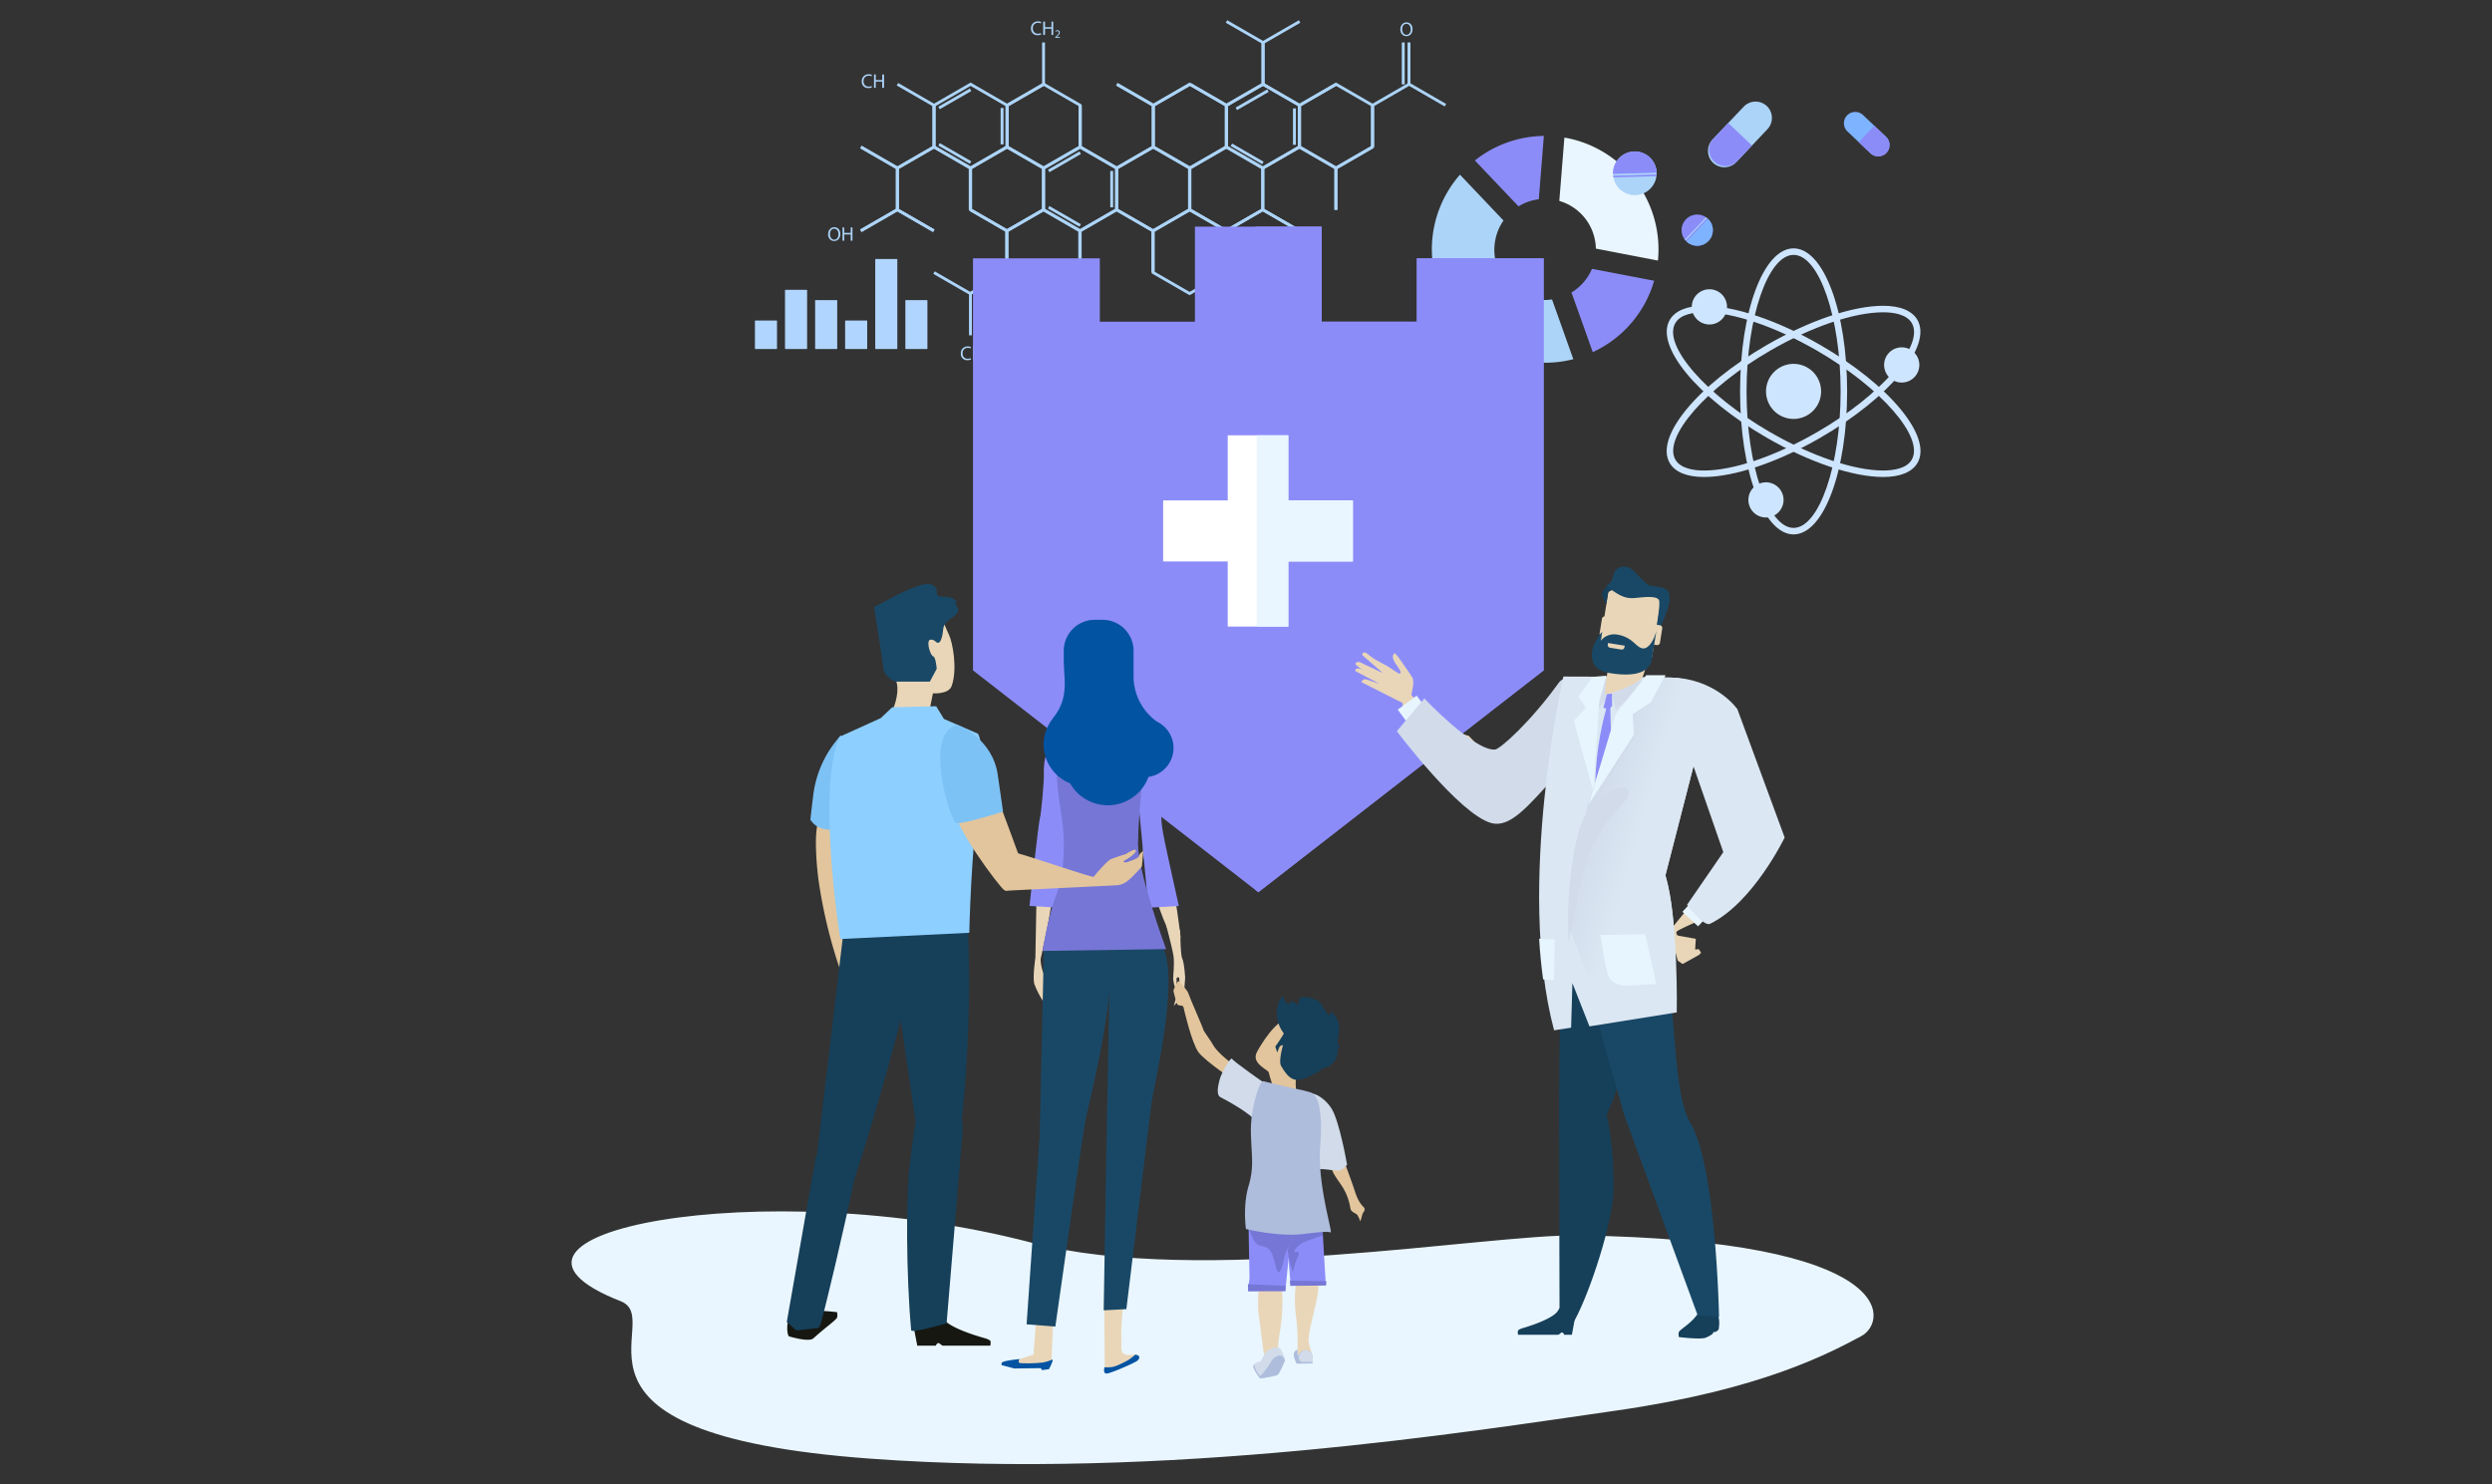 <svg id="Layer_1" data-name="Layer 1" xmlns="http://www.w3.org/2000/svg" viewBox="0 0 1363 812"><rect x="0" y="0" width="1363" height="812" fill="#333333" stroke="none"/><defs><linearGradient id="linear-gradient" x1="8011.85" y1="444.2" x2="8041.22" y2="452.8" gradientTransform="translate(-7143.63)" gradientUnits="userSpaceOnUse"><stop offset="0" stop-color="#d1dbea"/><stop offset="1" stop-color="#dbe7f3"/></linearGradient><style>.cls-1{fill:#e9f6ff}.cls-2{fill:#cee5ff}.cls-3{fill:#8c8cf9}.cls-4{fill:#acd4f8}.cls-5{fill:#e2c59c}.cls-6{fill:#7dc2f5}.cls-8{fill:#e9d6b8}.cls-9{fill:#163f59}.cls-11{fill:#194866}.cls-12{fill:#e7f5fe}.cls-13{fill:#d1dbea}.cls-14{fill:#dbe7f3}.cls-16{fill:#0253a2}.cls-17{fill:#7676d6}.cls-18{fill:#b0d5ff}.cls-19{fill:#7eb3ff}.cls-20{fill:#aebddc}</style></defs><path class="cls-1" d="M863.08 675.82c-50.16-.71-207.49 27.92-298.73 4-147.86-38.73-318.82-4.83-224.84 32 26.27 10.29-49.06 72.49 136.11 86.09 162.54 11.93 328-14.76 408.17-26.24s117-31.62 134.15-40.71c15.06-7.96 20.44-52.62-154.86-55.14z"/><path class="cls-2" d="M981 292.34c-16.41 0-29.27-34.37-29.27-78.23s12.86-78.24 29.27-78.24 29.29 34.37 29.29 78.24-12.88 78.23-29.29 78.23zm0-152.91c-13.94 0-25.72 34.2-25.72 74.68s11.78 74.67 25.72 74.67 25.73-34.2 25.73-74.67-11.79-74.68-25.73-74.68z"/><path class="cls-2" d="M1030 260.93c-16.55 0-40.33-8-63.62-21.46-38-21.94-61.31-50.26-53.11-64.48 2.92-5 9.41-7.71 18.78-7.71 16.55 0 40.33 8 63.62 21.47 38 21.93 61.31 50.26 53.11 64.48-2.95 5.03-9.44 7.7-18.78 7.7zm-98-90.09c-5.6 0-12.86 1-15.69 5.93-7 12.07 16.75 39.37 51.8 59.61 22.77 13.15 45.89 21 61.84 21 5.6 0 12.86-1 15.69-5.94 7-12.07-16.75-39.37-51.8-59.61-22.75-13.14-45.84-20.99-61.84-20.99z"/><path class="cls-2" d="M932 260.93c-9.37 0-15.86-2.67-18.78-7.7-8.2-14.22 15.13-42.55 53.11-64.48 23.29-13.44 47.07-21.47 63.62-21.47 9.37 0 15.86 2.67 18.78 7.71 8.21 14.22-15.12 42.54-53.11 64.48-23.26 13.43-47.05 21.46-63.62 21.46zm98-90.09c-16 0-39.07 7.85-61.84 21-35 20.24-58.77 47.54-51.8 59.61 2.83 4.9 10.09 5.94 15.69 5.94 16 0 39.07-7.85 61.84-21 35.05-20.24 58.77-47.54 51.8-59.61-2.86-4.91-10.12-5.94-15.69-5.94z"/><path class="cls-2" d="M996.05 214.11A15.06 15.06 0 11981 199.05a15.05 15.05 0 0115.05 15.06z"/><path class="cls-2" d="M982.32 211.89a6.2 6.2 0 11-6.19-6.19 6.19 6.19 0 016.19 6.19zm-37.73-44.01a9.63 9.63 0 11-9.62-9.64 9.62 9.62 0 019.62 9.64z"/><path class="cls-2" d="M935.82 166.46a4 4 0 11-4-4 4 4 0 014 4zm113.96 33.18a9.63 9.63 0 11-9.63-9.63 9.63 9.63 0 019.63 9.63z"/><path class="cls-2" d="M1041 198.22a4 4 0 11-4-4 4 4 0 014 4zm-65.48 75.25a9.62 9.62 0 11-9.61-9.62 9.62 9.62 0 019.61 9.62z"/><path class="cls-2" d="M966.75 272.06a4 4 0 11-4-4 4 4 0 014 4z"/><path class="cls-3" d="M841.65 109a27.58 27.58 0 00-11.1 3.88l-23.87-25.09a61.71 61.71 0 0137.73-13.43z"/><path class="cls-1" d="M872.86 136a27.71 27.71 0 00-20-26.08l2.78-34.62c.38.07.78.09 1.17.16a62.08 62.08 0 0150 67.08z"/><path class="cls-3" d="M859.53 160a27.66 27.66 0 0011.2-12.95l34 6.53a61.88 61.88 0 01-33.56 39.06z"/><path class="cls-4" d="M822.34 120.64a27.35 27.35 0 00-4.46 10.55 27.44 27.44 0 0031 32.61l11.65 32.69a62 62 0 01-62-100.93zm-52.48-97.42h1.58v22.93h-1.58zm-3.15 0h1.58v22.93h-1.58zM551.29 58.3l-.78-1.36 19.46-11.24V23.22h1.58v23.39L551.29 58.3zm79.57.23L610.6 46.84l.79-1.37 19.47 11.24 19.47-11.24.78 1.37-20.25 11.69z"/><path class="cls-4" d="M670.84 58.53l-20.26-11.69.79-1.37 19.47 11.24 19.07-11.01V23.67l-19.47-11.24.79-1.36 20.26 11.69v23.85l-20.65 11.92z"/><path class="cls-4" d="M710.81 58.53l-20.65-11.92V22.76l20.26-11.69.79 1.36-19.47 11.24V45.7l19.07 11.01 19.47-11.24.79 1.37-20.26 11.69zM490.87 92.85l-20.26-11.69.79-1.37 19.47 11.24 19.07-11.01V58l-19.47-11.24.79-1.37 20.26 11.7v23.84l-20.65 11.92z"/><path class="cls-4" d="M530.85 92.85L510.2 80.93V57.09l20.65-11.93 20.65 11.93v23.84zM511.78 80l19.07 11 19.07-11V58l-19.07-11-19.07 11z"/><path class="cls-4" transform="rotate(-29.99 522.237 54.078)" d="M512.28 53.3h19.9v1.58h-19.9z"/><path class="cls-4" transform="rotate(-60 522.244 83.926)" d="M521.44 73.98h1.58v19.9h-1.58z"/><path class="cls-4" d="M547.29 59.06h1.58v19.9h-1.58z"/><path class="cls-4" transform="rotate(-30.04 582.19 88.537)" d="M572.25 87.75h19.9v1.58h-19.9z"/><path class="cls-4" transform="rotate(-60 582.168 118.396)" d="M581.41 108.44h1.58v19.9h-1.58z"/><path class="cls-4" d="M607.26 93.52h1.58v19.9h-1.58z"/><path class="cls-4" transform="matrix(.87 -.5 .5 .87 64.22 348.35)" d="M672.19 53.56h19.9v1.58h-19.9z"/><path class="cls-4" transform="rotate(-60 682.117 84.199)" d="M681.35 74.24h1.58v19.9h-1.58z"/><path class="cls-4" d="M707.2 59.32h1.58v19.9h-1.58zM570.83 92.85l-20.66-11.92V57.09l20.66-11.93 20.65 11.93v23.84zM551.75 80l19.08 11 19.07-11V58l-19.07-11-19.08 11z"/><path class="cls-4" d="M610.8 92.85l-20.65-11.92V57.54h1.58v22.48l19.07 11.01 19.08-11.01V58l-19.47-11.24.79-1.37 20.26 11.7v23.84L610.8 92.85z"/><path class="cls-4" d="M650.78 92.85l-20.65-11.92V57.09l20.65-11.93 20.65 11.93v23.84zM631.71 80l19.07 11 19.07-11V58l-19.07-11-19.07 11z"/><path class="cls-4" d="M690.76 92.85l-20.65-11.92V57.09l20.65-11.93 20.65 11.93v23.84zM671.69 80l19.07 11 19.07-11V58l-19.07-11-19.07 11z"/><path class="cls-4" d="M730.74 92.85l-20.65-11.92V57.09l20.65-11.93 20.65 11.93v23.84zM711.66 80l19.08 11 19.07-11V58l-19.07-11-19.08 11z"/><path class="cls-4" d="M751.64 80.47h-1.58V57.09l20.66-11.93 20.25 11.7-.79 1.37-19.46-11.25L751.64 58v22.47zm-280.43 46.48l-.79-1.37 19.47-11.24V92.32l-19.47-11.24.79-1.37 20.26 11.7v23.84l-20.26 11.7z"/><path class="cls-4" d="M510.4 126.95l-20.26-11.7V91.41l20.65-11.92 20.65 11.92v23.39h-1.57V92.32l-19.08-11.01-19.07 11.01v22.02l19.47 11.24-.79 1.37z"/><path class="cls-4" d="M550.77 127.18l-20.65-11.93V91.41l20.65-11.92 20.65 11.92v23.84zm-19.07-12.84l19.07 11 19.07-11v-22l-19.07-11-19.07 11z"/><path class="cls-4" d="M590.75 127.18l-20.65-11.93V91.41l20.65-11.92 20.65 11.92v23.84zm-19.07-12.84l19.07 11 19.07-11v-22l-19.07-11-19.07 11z"/><path class="cls-4" d="M630.73 127.18l-20.65-11.93V91.41l20.65-11.92 20.65 11.92v23.84zm-19.08-12.84l19.08 11 19.07-11v-22l-19.07-11-19.08 11z"/><path class="cls-4" d="M670.7 127.18l-20.65-11.93V91.41l20.65-11.92 20.65 11.92v23.84zm-19.07-12.84l19.07 11 19.08-11v-22l-19.08-11-19.07 11z"/><path class="cls-4" d="M710.29 126.95l-20.26-11.7V91.41l20.65-11.92 20.65 11.92v23.39h-1.57V92.32l-19.08-11.01-19.07 11.01v22.02l19.47 11.24-.79 1.37z"/><path class="cls-4" d="M731.59 114.8h-1.58V91.41l20.25-11.7.79 1.37-19.46 11.24v22.48zm-221.38 12.07l-19.47-11.24-19.47 11.24-.79-1.37 20.26-11.69L511 125.5l-.79 1.37zm20.51 34.63l-20.26-11.69.79-1.37 19.47 11.24 19.07-11.01v-22.03l-19.47-11.23.79-1.37 20.26 11.69v23.85l-20.65 11.92z"/><path class="cls-4" d="M570.7 161.5L550 149.58v-23.85l20.66-11.92 20.65 11.92v23.85zm-19.08-12.83l19.08 11 19.07-11v-22l-19.07-11-19.08 11z"/><path class="cls-4" d="M631.32 149.12h-1.58v-22.48l-19.07-11.01-19.07 11.01v22.48h-1.58v-23.39l20.65-11.92 20.65 11.92v23.39z"/><path class="cls-4" d="M650.65 161.5L630 149.58v-23.85l20.65-11.92 20.65 11.92v23.85zm-19.07-12.83l19.07 11 19.07-11v-22l-19.07-11-19.07 11z"/><path class="cls-4" d="M711.28 149.12h-1.58v-22.48l-19.07-11.01-19.08 11.01v22.48h-1.57v-23.39l20.65-11.92 20.65 11.92v23.39zm-179.71 34.33h-1.58v-23.39l20.65-11.93 20.25 11.7-.78 1.36-19.47-11.23-19.07 11.01v22.48zM476.88 47.82a4.57 4.57 0 01-1.93.35 3.41 3.41 0 01-3.61-3.7 3.63 3.63 0 013.81-3.83 3.94 3.94 0 011.74.32l-.23.77a3.5 3.5 0 00-1.47-.3 2.71 2.71 0 00-2.85 3 2.66 2.66 0 002.8 2.94 3.67 3.67 0 001.54-.31zm2.12-7.06v3.05h3.53v-3.05h1v7.3h-1v-3.42H479v3.42h-.95v-7.3zm90.46-21.87a4.57 4.57 0 01-1.93.35 3.41 3.41 0 01-3.61-3.7 3.63 3.63 0 013.82-3.83 3.92 3.92 0 011.73.32l-.23.77a3.43 3.43 0 00-1.47-.3 2.71 2.71 0 00-2.85 3 2.66 2.66 0 002.81 2.94 3.62 3.62 0 001.53-.31zm2.12-7.06v3.05h3.53v-3.05h.95v7.3h-.95v-3.42h-3.53v3.42h-1v-7.3zm5.57 8.88v-.34l.44-.43c1-1 1.52-1.52 1.52-2.14a.73.73 0 00-.81-.8 1.39 1.39 0 00-.87.35l-.18-.39a1.76 1.76 0 011.16-.42 1.15 1.15 0 011.26 1.19c0 .76-.55 1.37-1.41 2.2l-.33.3h1.84v.46zm-46.09 175.98a4.74 4.74 0 01-1.93.35 3.42 3.42 0 01-3.61-3.7 3.63 3.63 0 013.82-3.83 3.92 3.92 0 011.73.32l-.23.77a3.43 3.43 0 00-1.47-.3 2.71 2.71 0 00-2.85 3 2.66 2.66 0 002.81 2.94 3.62 3.62 0 001.53-.31zm1.14-7.46h1v7.7h-1zm240.39-173.3c0 2.51-1.52 3.85-3.39 3.85s-3.28-1.5-3.28-3.71 1.44-3.83 3.39-3.83 3.28 1.52 3.28 3.69zm-5.66.12c0 1.56.84 3 2.33 3s2.34-1.38 2.34-3c0-1.46-.76-3-2.33-3s-2.34 1.4-2.34 3zM459.61 128c0 2.51-1.53 3.84-3.4 3.84s-3.28-1.49-3.28-3.7 1.44-3.84 3.39-3.84 3.29 1.51 3.29 3.7zm-5.67.11c0 1.56.84 3 2.33 3s2.34-1.37 2.34-3c0-1.45-.76-3-2.33-3s-2.34 1.38-2.34 2.98zm7.82-3.71v3h3.54v-3h.95v7.3h-.95v-3.42h-3.54v3.42h-.94v-7.3z"/><path class="cls-3" d="M601.54 141.3h-69.36v225.42l156.05 121.36 156.06-121.36V141.3h-69.35v34.68h-52.02v-52.02h-69.37v52.02h-52.01V141.3z"/><path class="cls-3" d="M774.94 175.98h-52.02v-52.02h-36.37v362.82l1.68 1.3 156.06-121.36V141.3h-69.35v34.68z"/><path class="cls-5" d="M466.45 449.2L460 532a273.19 273.19 0 01-11.89-47.75 162.73 162.73 0 01-1.85-23.09c-.01-33.27 19.36-15.07 20.19-11.96z"/><path class="cls-6" d="M460 402.21a59 59 0 00-15.18 32.65c-2.46 20.25-1.45 13.55-1.45 13.55s3.61 8 17.35 4.77-.72-50.97-.72-50.97z"/><path d="M457.6 721.15c.76-.93.21-3.36.21-3.36s-13.34-1.49-17.63-.47a21.71 21.71 0 00-4.77 2.24c-.3.17-.83 1.19-1.12 1.36-.54.32-.82-.22-1.27.07a15.31 15.31 0 00-2 1.41c-1.17 6.12.38 8.59.38 8.59s11 3.41 13.48 1.14c6.33-5.75 11.05-8.96 12.72-10.98zm42.19 5.04l1.91 9.94h10.13s.56-1.41 1.41-1.41 1.66 1.41 2.64 1.41h25.77s.46-2.09-.1-2.81a9.82 9.82 0 00-3.11-1.33c-5.23-1.47-20.21-6.06-22.81-11.06-3.18-6.09-15.84 5.26-15.84 5.26z" fill="#161711"/><path class="cls-8" d="M507.84 391.28l2.43-12s8.55.65 10.21-3.95c3.36-9.24.55-24-1.47-28.13-5.77-11.77-8.21-32.39-35.17-16-10.26 6.24 5.58 36.48 6.76 43s-2.33 14.08-2.33 14.08l6.31 4.74z"/><path class="cls-9" d="M476 583.46s4 1.73-7.67 56.92c-8.39 39.74-15.55 68.82-18.9 82-1.3 5.11-2.75 4.19-2.75 4.19l-11.09 1.23-5.27-4.57 15.83-90.06z"/><path class="cls-9" d="M501.89 521.65s-25.37 105.09-45.29 152.2c-11.68 27.59-11.78-25.38-11.78-25.38L463 495.87l53-2.57s-6.08 1.86-14.11 28.35z"/><path class="cls-9" d="M483.41 493.6s19.18 136.06 21.2 142.2c6.82 20.77 17.33-6.46 19.74-13.38s6.42-58.18 5.62-95.58l-.8-37.39z"/><path class="cls-9" d="M502.68 601.77s-2.9 16.22-5.31 37c-1.77 15.22-1.82 58.7 1 88.91.17 1.84 19.37-3.78 19.37-3.78s7-84.54 8.62-103.46-11.64-32.19-23.68-18.67z"/><path d="M459.08 403.1l22.65-10.27 6.25-5.91 24.07-.58 4.22 6.94 18.66 8.09s4.61 7.24.6 34.11c-4.43 29.78-5.38 74.79-5.38 74.79l-70.56 3.41s-13.05-81.2-.51-110.58z" fill="#8dcfff"/><path class="cls-11" d="M511.4 350.62s-3-1.88-3.51.46 1.17 7.51 2.57 8 1.87 6.79 1.87 6.79l-3.74 7h-19s-5.86-2.58-6.34-6.8-5.15-34-5.15-34l13.36-7a87.25 87.25 0 0112-4.93c7.55-2.16 9.14 1.87 8.9 4s2.12 2.35 5.16 2.35 6.8 2.34 5.16 3.75c-.68.58 2.35 2.43 1.15 4.67-1.72 3.2-7.47 4.24-7.95 9.4-.23 2.32-1.2 10.05-4.48 6.31z"/><path class="cls-8" d="M920.31 527.36l9.03-5.03 1.07-1.12-1.26-2.01-1.99.24.36-5.88-9.46-1.68-4.85-2.27 4.48 15.95"/><path class="cls-8" d="M946.05 469.15l-32.66 39.75s1.18 5.79 3.8 2.72c.32-.37-1.26-1.54.73-2.63 8-4.38 26.86-11.12 33.85-17.86a116 116 0 0015.69-19.29zm-142.8-66.67s-15.1-2.9-33.64-25c-6.27-7.47-3.19.63-2.14 10s18.08 24.37 37.2 29.57-1.42-14.57-1.42-14.57z"/><path class="cls-8" d="M771.1 383.28s3-10 1.43-12.56-7.72-11.28-7.72-11.28l-1.81-2.09s-3.22.84 1 6.68.72 4.21.72 4.21l-5.71-3.73-7.31-4-3-2.21s-1.63-1.39-2.28-1.37c-1.89.07-1.14 1.59-1.14 1.59l11.13 9.69-12.52-5.93s-1.72-.48-2.26.34 0 1.05 0 1.05L754.32 374l-6.78-2.28s-1.69-.41-2.26.35a12.57 12.57 0 01-.8 1l25 12.67z"/><path class="cls-12" transform="rotate(-36.57 772.65 388.587)" d="M766.32 383.42h12.89v10.38h-12.89z"/><path class="cls-12" transform="rotate(-47.04 928.785 498.12)" d="M922.45 492.29h12.89v11.7h-12.89z"/><path class="cls-8" d="M754.64 370.22l-9-3.62a7.47 7.47 0 00-3.12-.94 1.35 1.35 0 00-1.29 1.41l13.12 6.9z"/><path class="cls-9" d="M918.41 728.42c-.61.82-.15 3-.15 3s10.83 1.37 14.31.47a17.59 17.59 0 003.87-2c.25-.16.67-1.07.9-1.22.44-.28.67.2 1-.06a11.59 11.59 0 001.65-1.25c.93-5.44-.34-7.64-.34-7.64s-9.23-3.4-11-1.06c-3.96 5.52-8.89 7.96-10.24 9.76zm-57.05-7.07l-1.61 8.81h-4.22s-.48-1.25-1.2-1.25-1.4 1.25-2.23 1.25h-21.79s-.38-1.86.09-2.5a8.53 8.53 0 012.63-1.18c4.43-1.3 17.09-5.38 19.29-9.81 2.68-5.39 9.04 4.68 9.04 4.68z"/><path class="cls-13" d="M878.46 384s1.64 7.88-27 39.73c-16 17.8-25.62 29.28-35.82 26.51C798.14 445.43 764 400 764 400l15.05-17.91s27.16 28.79 38.68 27.94c2.69-.2 19.34-15 34.78-36.46 6.57-9.01 24.01 8.22 25.95 10.43z"/><path class="cls-9" d="M853 721.39s4.88 7.06 8.47.45c8.26-15.24 20.56-52.9 21-70 .6-24.56-3.57-41.66-3.57-41.66l-26.19-8.54z"/><path class="cls-9" d="M853.9 489l-1.19 112.6 23.81 13.14a162.28 162.28 0 0016.07-61.17c.75-14.56 1.13-47.22-7-58.33-11.05-15.05-31.69-6.24-31.69-6.24z"/><path class="cls-11" d="M862.59 489l3.89 39 10.58 42.29 11.26 39.51 40.21 109.7 11.7.94s-1.47-82.33-15.75-106.35c-7.56-12.7-7.55-40.9-11-71.27-.63-5.47 2.46-17.82 2-22.81a81.34 81.34 0 00-12.11-34.42z"/><path class="cls-14" d="M850 563.61l9.32-1.43.71-24.36 9.32 23.64 47.75-7.64s1-50.62-6.21-75l16.21-63s14.29-44.6-13.09-45.17-58.92-.56-58.92-.56S829 484.58 850 563.61z"/><path class="cls-3" d="M880.81 380.51s-16.81 44.79-2.45 88.81c1.13 3.47 5.79 5.3 5.79 5.3l5-6.06s-9.15-51.04-8.34-88.05z"/><path class="cls-13" d="M881.66 379.34l2.04 9.14 15.68-14.85v-2.29l-17.72 8zm-3.36-8.67l-4.3 17.2 5.73-7.17-1.43-10.03z"/><path class="cls-14" d="M924.62 414.5l17.94 51.66L922.71 495s9.12 12 12.54 10.39c23.64-11.47 40.87-47.25 40.87-47.25L950.29 388s-10-14.73-32.24-17.18c-16.12-1.82 5.28 39.39 6.57 43.68z"/><path class="cls-8" d="M901.32 360.29a58.57 58.57 0 01-2.78 9.79c-1.79 4-17.26 9.14-19.64 9.71s.6-12 .6-14.86c0-2.18 1.4-1.5-.29-4.64z"/><path class="cls-8" d="M874.88 353.92a4.49 4.49 0 003.71 5.15l20 3.2a4.48 4.48 0 005.14-3.72l4.71-29.55a4.5 4.5 0 00-3.72-5.15l-20-3.19a4.48 4.48 0 00-5.14 3.72z"/><path class="cls-9" d="M878.61 330.45s-2.22-3.29-2.43-5.13a6.7 6.7 0 013.72-5.09c2.43-.93 3.89 1.76 3.89 1.76s-3.86 1.4-4.16 2.11-1.02 6.35-1.02 6.35z"/><path class="cls-11" d="M908.35 342.61s4.83-10.88 4.81-14.29 0-5.79-4-6.81c-6-1.53-6.28-.25-8.94-2.58s-7.26-7.62-9-8.36c-2.93-1.23-7.86-1-9 4.73a6.43 6.43 0 01-3.6 5c.15.55 1.19 1.22 3 2.49 5.1 3.67 8.33 4.76 12.76 4.33s12.73-1.57 13.15 1.73-1.49 12.84-1.25 13.64 1.23.56 2.07.12z"/><path class="cls-8" d="M900.63 350.48a1.5 1.5 0 001.25 1.71l4.31.69a1.51 1.51 0 001.72-1.24l1.26-7.88a1.5 1.5 0 00-1.24-1.72l-4.31-.69a1.49 1.49 0 00-1.71 1.24zm-25.7-4.14a1.48 1.48 0 001.23 1.72l4.31.69a1.49 1.49 0 001.72-1.24l1.26-7.88a1.5 1.5 0 00-1.24-1.72l-4.31-.69a1.5 1.5 0 00-1.71 1.25z"/><path class="cls-11" d="M906 344.9s-1.87 11.63-2.49 15.51c-.56 3.51-3.2 11-23 7.8-11.73-1.87-9.92-10.43-9.46-13.26.34-2.16 3.82-8.23 5.26-9.27l-.77 4.81a9.47 9.47 0 018.76-3.39c9 1.44 10.2 7 14.18 7.58 3.07.41 6.15-4.19 7.52-9.78z"/><path class="cls-8" d="M886.78 355.33l-6.16-1a1.5 1.5 0 01-1.24-1.72l.14-.86 9.11 1.46-.14.86a1.5 1.5 0 01-1.71 1.26z"/><path class="cls-12" d="M878.66 369.6l-3.94 13.25-3.23 50.14-10.74-38.68 6.69-7.16-4.18-6.09 7.88-10.75 7.52-.71z"/><path d="M858.6 508.21l9.31 23.64 48 8.6s2.15-37.25-5-61.61l16.21-63s14.29-44.6-13.09-45.17c-3.85-.08-7.79-.14-11.71-.2-5.54-.08-15 16.32-17.19 21-2.39 5-17.2 50.14-17.2 50.14z" fill="url(#linear-gradient)"/><path class="cls-13" d="M900.39 369.48h10.5l-7.88 15.48-10.02 6.74.71 11.73-24.83 39.95 14.8-51.68 16.72-22.22z"/><path class="cls-12" d="M900.39 369.48h10.5l-7.88 14.8-10.02 6.45.71 11.22-24.83 38.21 14.8-49.43 16.72-21.25z"/><path class="cls-3" d="M878.9 379.79l2.76-.45.1 6.85-1.91 1.91-2.86-.95 1.91-7.36z"/><path class="cls-12" d="M875.34 511.46l24.53-.45 6 27.26-16.28.91s-8.61.52-10.4-6.73-3.85-20.99-3.85-20.99zM844 535.77l6 .38.36-22.21-8.53-.43c.41 7.33 1.17 14.77 2.17 22.26z"/><path class="cls-13" d="M864.44 451.71s-8.59 25.13-6.44 63.66c0 0 5.1-26.6 7-34.38 6.44-25.79 13.61-30.8 23-41.84 11.92-13.92-15-10.89-23.56 12.56z"/><path class="cls-8" d="M574.49 464.08s4 .54 1.75 21.69-10.19 51.72-10.19 51.72l.92-49.23s1.18-18.81 7.52-24.18z"/><path class="cls-8" d="M569.2 521c-.77 10.09 3.5 14.73 4.62 18.83a73.57 73.57 0 003 8.24c-3.75-2.53-3.62-5.79-4.77-7.51s-.54-1.25-1 2.32c-.3 2 2.7 5.85 4.32 8.57a8.49 8.49 0 011.42 3.75 40.56 40.56 0 01-5.52-6.36 51.4 51.4 0 01-5.56-10.6c-.61-2.2-.3-9 .64-13.73.98-5.37 3.4-10.78 2.85-3.51zm7.08 196.78l-1.23 27.7-17.43 1.38-7.74-.95 15.38-4.84 1.71-23.05 9.31-.24z"/><path class="cls-16" d="M573.71 749l-3.8.49-.65-1.07-14.43.2-7-1.83s-.28-1.23.37-1.6c2-1.12 9.44-1.72 9.44-1.72s-1 1.39-.21 2 10.39.28 12.77-.11c4.1-.69 5.4-1.9 5.53-1.57.34.92-2.02 5.21-2.02 5.21z"/><path class="cls-11" d="M571 516.77l-2.36 104.82-7.14 102.87 15.72 1.23s14.68-103.64 16.42-112.61 20.36-80.87 11.66-99.23-34.3 2.92-34.3 2.92z"/><path class="cls-8" d="M632.49 458.46c8.77 10.59 13.2 54.16 13.2 54.16s-2.88 16.67-19-39.27c-4.87-16.79 3.63-17.5 5.8-14.89z"/><path class="cls-8" d="M642 550.23l3.66-4 2-4 .56-7.19s-.36-7.69-1.54-10.54-.92-14.24-1.35-15.64-7.59-3.1-7.59-3.1 3.15 11.8 4 16.58-.29 12 0 13.92a21.67 21.67 0 001.68 5.75s.2-5.1.1-6.45 1.45-.75 1.45-.75.47 7.05-.18 8.93a11.73 11.73 0 01-1.88 3.32z"/><path class="cls-3" d="M585.66 434.08L580 493.15v3.44l-16.91-1s4.9-45.59 5.64-47.8 2.45-21.33 2.2-24.75.49-20.6 11.77-18.88 2.96 29.92 2.96 29.92zm36.55 0l5.63 59.07v3.44l16.92-1c-7.62-34.56-9.33-41.43-9.56-47.8-.08-2.32-.49-21.33-.25-24.75s.48-12.75-9.8-18.88c-9.8-5.83-2.94 29.92-2.94 29.92z"/><path class="cls-8" d="M604 714.59l.25 35.55 14.69-5.14s6.21-4.5.85-3.92c-7.85.86-6.25-2.45-6.49-8.82s1-18.63 1-18.63z"/><path class="cls-16" d="M620.9 741.06a27.29 27.29 0 01-3.44 2.7c-1.71 1.1-6.65 3.54-8.57 3.92a18.05 18.05 0 01-4.78.25s-1.11 3.67 1.34 3.43 14.72-5.64 16.43-6.86 1.96-3.19-.98-3.44z"/><path class="cls-11" d="M607.25 518.74l-1.87 96.13-1.72 101.92 12.41-.65s12.53-102.6 13.59-111.67 16.08-69.41 6-87-28.41 1.27-28.41 1.27z"/><path class="cls-17" d="M604.8 399.6s-19.28 1.3-23.86 3.27-3.59 24.52-.66 41.18 1.64 35.3-2.61 45.76-7.51 30.39-7.51 30.39l67.65-1s-15.36-41.51-15.36-57.53 4.25-52.62 3.92-56.21-17.32-5.86-21.57-5.86z"/><path class="cls-16" d="M575.81 393.11a.47.47 0 01-.06-.09c4.21-5.07 6.62-10.75 6.62-19.09 0-3.53-.3-4.82-.44-10.07 0-.49-.11-1-.11-1.49V356a16.94 16.94 0 0116.94-16.94H603A16.94 16.94 0 01620 356v12.51h.06c0 .4 0 .79-.06 1.18v.69a30.56 30.56 0 0012.75 24.35 16 16 0 01-4.58 30.27 23.72 23.72 0 01-42.87 3.53 23 23 0 01-14.49-21.26 22.6 22.6 0 015-14.16z"/><rect class="cls-18" x="412.91" y="175.34" width="12.08" height="15.57" rx=".21"/><rect class="cls-18" x="429.37" y="158.53" width="12.08" height="32.38" rx=".21"/><path class="cls-18" d="M457.92 190.8c0 .06-.09.11-.21.11h-11.66c-.12 0-.21 0-.21-.11v-26.52c0-.06.09-.11.21-.11h11.66c.12 0 .21.05.21.11z"/><rect class="cls-18" x="462.24" y="175.34" width="12.08" height="15.57" rx=".21"/><path class="cls-18" d="M490.79 190.6c0 .17-.09.31-.21.31h-11.66c-.12 0-.21-.14-.21-.31V142c0-.17.09-.31.21-.31h11.66c.12 0 .21.14.21.31zm16.46.2c0 .06-.09.11-.2.11h-11.67c-.11 0-.2 0-.2-.11v-26.52c0-.06.09-.11.2-.11h11.67c.11 0 .2.05.2.11z"/><path class="cls-19" d="M1031.46 74.72a6.2 6.2 0 01.24 8.76 6.2 6.2 0 01-8.76.24l-12.46-11.79a6.19 6.19 0 01-.25-8.76 6.2 6.2 0 018.76-.24z"/><path class="cls-3" d="M1016.64 77.76l6.3 6a6.2 6.2 0 108.52-9l-6.3-6z"/><path class="cls-4" d="M949.66 88.71a9 9 0 01-12.68.35 9 9 0 01-.35-12.67l17.06-18a9 9 0 0112.67-.39 9 9 0 01.35 12.67z"/><path class="cls-3" d="M945.25 67.27l-8.62 9.12a9 9 0 0013 12.32l8.62-9.12z"/><path class="cls-4" d="M893.83 82.9a11.93 11.93 0 11-11.59 12.26 11.92 11.92 0 0111.59-12.26z"/><path class="cls-3" d="M906.09 94.49a11.93 11.93 0 10-23.85.67zm-.09 1.89q.06-.45.09-.93l-23.75.67c0 .31.08.61.14.92zm28.5 35.39a8.54 8.54 0 11-.34-12.07 8.54 8.54 0 01.34 12.07z"/><path class="cls-19" d="M922.43 132.1a8.53 8.53 0 1011.73-12.4z"/><path class="cls-4" d="M921.53 131.09c.14.17.28.35.43.51l11.68-12.35c-.17-.14-.36-.27-.54-.39z"/><path class="cls-5" d="M697.23 597.5s-3.08-9.44-3.3-10.86-9.59-4.8-6.56-10.9c1.65-3.31 11.11-19.42 18.72-18.72 6.65.61 17.46 4.05 16.62 12.72s-9.29 13-12.34 15.63c-2.16 1.89-2.73 13.7 1.07 16 1.56 1.01-14.21-3.87-14.21-3.87z"/><path class="cls-9" d="M702.35 568.79c.11.93-3.48 11.31-1.6 14.44 3.2 5.35 5.22 7 8 7.49 3.21.54 9.18-2.69 11.88-4.13s.86-1.51 4.67-2.69c8.64-2.7 6.49-14.74 5.59-16.71s-4.15-4.5-7.21-3.24-24-17.1-21.33 4.84z"/><path class="cls-9" d="M717.86 571.46s-1.06 17.16 3.89 13 8.74-3 9.28-7.16 2.52-5.55.87-6 2.84-9.26-1.25-14.88-2.23-2.72-3.09-1.46c-1 1.45-3.69-3.77-5.07-6-1.78-2.92-12.91-5.71-12.13-1.06s-3.56-2-4.62.44-3.34-.63-3.65-2.86-6.47 6.05-2.24 15.92 15.15 10.32 18.01 10.06z"/><path class="cls-9" d="M705 572.53s-4.28-2.14-5.35.54l-1.07 2.67-1.07-3.21s7-9.63 7-12.3 1.05 10.16.49 12.3z"/><path class="cls-5" d="M735.54 636.2s4.13 11.14 5.57 15.64 3.06 6.82 4.67 8.44-.36 2.7-.72 4.31a34.79 34.79 0 01-1.08 3.6 12.8 12.8 0 00-1.61-3.6c-.9-1.07-3.42-1.43-3.78-3.59a30.23 30.23 0 00-3.77-10.78c-2.69-4.67-7.91-10.06-6.11-13.3s6.83-.72 6.83-.72z"/><path class="cls-8" d="M688.42 704s-.68 10.37 0 14.82 2.42 19.54 3 22.64 9 2.83 8-1.08.54-10.51 1.21-15.9 1.49-16.44-.13-21.29-12.08.81-12.08.81zm20.67-1.67l12.07-.27a39.17 39.17 0 01-.86 8.36c-1 5.25-4.45 17.52-4.6 22.1s3.59 9.16 0 7.81-6.61 1.76-6.18.14.29-14-.58-19.68-1-16.03.15-18.46z"/><path class="cls-3" d="M682.89 670.7l.54 28.76-.9 6.28 20.49.54 1.97-19.94 1.26-7.91 8.63-6.47-31.99-1.26z"/><path class="cls-17" d="M682.53 702.51l20.67.9-.18 2.87-20.31.18-.18-3.95zm30.35-30.63l-30-1.18v.51c.91 3 2.86 8.57 5.2 9.74 3.24 1.61 5.75 0 7.91 5.75s2.51 12.4 4.67 7.72c1.86-4 1.32-9.14 5.19-13.58l.38-2.41 6-4.46a7.6 7.6 0 00.65-2.09z"/><path class="cls-17" d="M691.48 675.8c5.33.8 9.48 0 13 2.85a19.08 19.08 0 011.82 1.72l.19-1.32 6-4.82a8.37 8.37 0 00.69-2.25l-30.35-1.28v.26c1.57 1.49 4.8 4.25 8.65 4.84z"/><path class="cls-3" d="M723.32 672l1.8 30.19h-19.23l-1.62-18.33s4.67-11.68 5.39-11.68z"/><path class="cls-17" d="M705.53 700.53l19.95.36-.18 2.34-19.59.18-.18-2.88zm8.47-21.38c2.45-.91 7.13-2.55 9.57-3.4l-.23-3.79-13.66.18c-.72 0-5.39 11.68-5.39 11.68l.12 1.3c1 5.5 2.76 11.34 2.76 10.74a49.07 49.07 0 012.51-8.08c.9-2 1.44-3.24-1.07-2.88s1.95-4.49 5.39-5.75z"/><path class="cls-5" d="M644.62 536.65s4.85 4.86 5.39 6.83 7.9 18.51 8.08 19.59 4.14 6.11 5.57 8.8 6.83 7.73 11.86 11.14.9 9 .9 9-17.43-11.5-21-16.53-7.73-22.64-8.09-24.44-3 0-3.77-2.34-1.8-6.82-1.8-6.82 1.78-4.69 2.86-5.23z"/><path class="cls-13" d="M692.41 593.08s-17.79-12.4-18.5-13.84-5.91 7.76-6.83 11.32-2 8.45.54 9.7 17.25 9.17 19.76 13.84 5.03-21.02 5.03-21.02zm24.59 5.39c.27-1.06 6.65.9 11.14 7.72s8.63 30.91 8.63 30.91-2.16 2.88-4.31 3.24-9.35-1.44-11.68-.54-3.93-40.61-3.78-41.33z"/><path class="cls-20" d="M708.41 595.59S693 592 691 591.46s-7 14.73-6.83 27.31 2 19.23-1.26 30-1.44 23.54-1.44 23.54 18.15 4.49 31.81 2.7 13.48-.9 14.55-.9-7.36-26.78-5.75-46.9-1.43-28.21-4.85-29.47a60.76 60.76 0 00-8.82-2.15z"/><path class="cls-13" d="M692.59 739.26s5.93-3.91 7.82-1.22a16.79 16.79 0 012.43 6.2s-3 7-4.05 7.82-9.57 2-9.57 2-4.71-5.93-3.5-7.41a4 4 0 013.24-1.62c.67.02 2.82-5.1 3.63-5.77z"/><path class="cls-20" d="M695.42 744.51c-.8 1.62-5.39 8.22-6.2 8.09-.61-.1-3.23-4.18-3.21-6.24a2.87 2.87 0 00-.29.31c-1.21 1.48 3.5 7.41 3.5 7.41s8.49-1.21 9.57-2 4.05-7.82 4.05-7.82c-1.76-5.41-6.61-1.36-7.42.25zm14.29-2.83s2.29-3.37 4.18-3.1c2.11.3 3.37.68 3.91 2.83a10.93 10.93 0 010 4.45l-8.63.14s-2-4-1.48-5.67 1.88-2.15 2-1.75a24.42 24.42 0 01.02 3.1z"/><path class="cls-13" d="M713.89 738.58c-1.26-.18-3.78 2.29-3.51 4.32a2.27 2.27 0 002.16 2.15h5.39a10 10 0 00-.13-3.64c-.54-2.15-1.8-2.53-3.91-2.83z"/><path class="cls-5" d="M546.19 438s12.63 33.72 15 41.09c.71 2.22-9.38 9.74-12.1 7.69s-27.77-35-27.92-46.6 25.02-2.18 25.02-2.18z"/><path class="cls-6" d="M523.91 396.59s19 7.28 21.83 27.33l2.88 20.08s-22.49 7.16-25.65 6.23-18.54-49.99.94-53.64z"/><path class="cls-5" d="M550 487.27l60.85-3a10.4 10.4 0 005.7-2.25c3.14-2.29 8-8.08 8-8.08l.74-8.37s-2 1.12-2.32 2.62-4.2 2.51-5.75 3.19-4 .35-1.94-.77 6-3.74 6-5.35-5.59 2-5.59 2-6.92 2.08-8.58 3-8.49 8.53-8.82 9.36-41-13.26-43.24-13.19-7.56 19.86-5.05 20.84z"/><path fill="#fff" d="M739.96 273.74h-35.33v-35.61h-33.12v35.61h-35.33v33.4h35.33v35.61h33.12v-35.61h35.33v-33.4z"/><path class="cls-1" d="M704.63 238.13h-17.28v104.62h17.28v-35.61h35.33v-33.4h-35.33v-35.61z"/></svg>